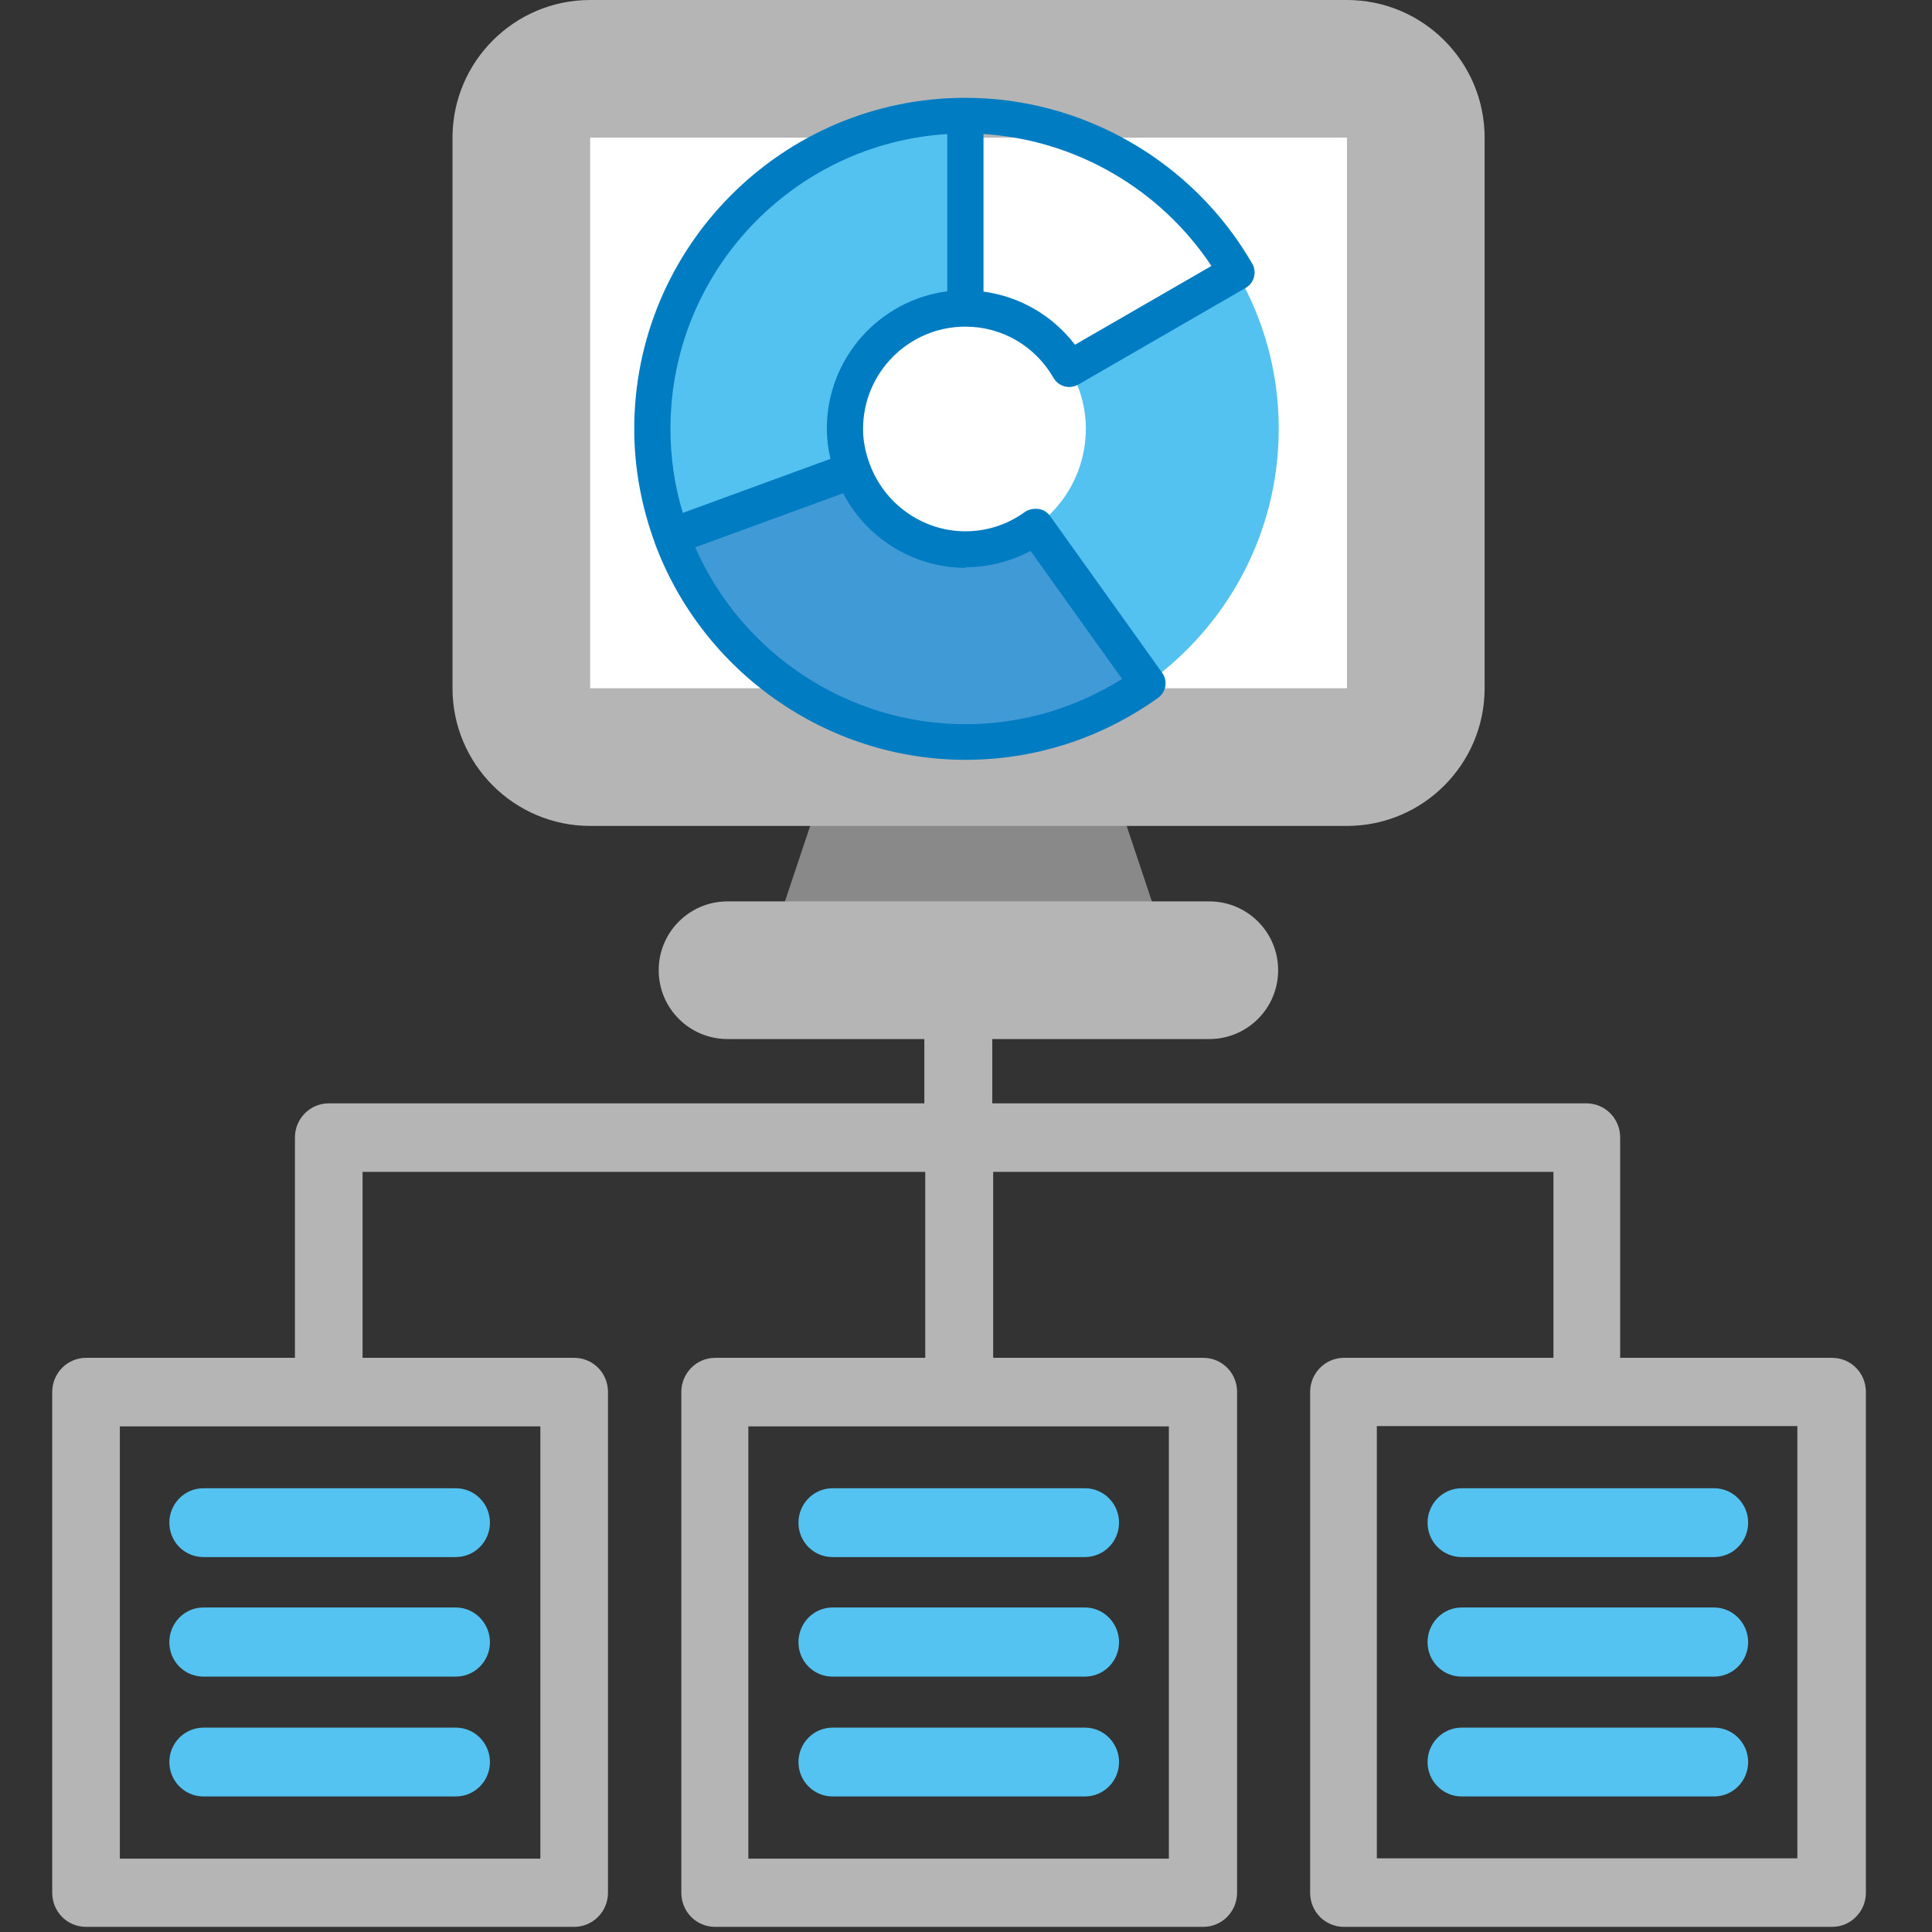 <svg viewBox="0 0 64 64" xmlns="http://www.w3.org/2000/svg" id="icons"><rect x="0" y="0" width="64" height="64" fill="#333333" stroke="none"/><defs><style>.cls-1{fill:#54c2f0;}.cls-1,.cls-2,.cls-3,.cls-4,.cls-5,.cls-6{stroke-width:0px;}.cls-2{fill:#898989;}.cls-7{fill:#54c3f1;stroke:#54c3f1;}.cls-7,.cls-8,.cls-9{stroke-miterlimit:10;}.cls-3{fill:#007cc2;}.cls-4{fill:#409ad6;}.cls-8{stroke:#b5b5b6;stroke-width:.98px;}.cls-8,.cls-6{fill:#b5b5b6;}.cls-5{fill:#fff;}.cls-9{fill:#ff625d;stroke:#898989;stroke-width:.82px;}</style></defs><path d="M60.66,45.47h-7.48v-7.79c0-.36-.28-.64-.63-.64h-20.17v-10.87h7.45c.35,0,.63-.29.63-.64v-7.53c0-.36-.28-.65-.63-.65h-16.17c-.35,0-.63.29-.63.65v7.53c0,.36.28.64.63.64h7.45v10.87H10.89c-.35,0-.63.29-.63.64v7.79H2.85c-.35,0-.63.29-.63.64v16.59c0,.36.28.64.63.64h16.17c.35,0,.63-.29.63-.64v-16.59c0-.36-.28-.64-.63-.64h-7.5v-7.14h19.62v7.14h-7.45c-.35,0-.63.29-.63.64v16.59c0,.36.28.64.63.64h16.17c.35,0,.63-.29.63-.64v-16.59c0-.36-.28-.64-.63-.64h-7.45v-7.14h19.54v7.14h-7.43c-.35,0-.63.29-.63.64v16.59c0,.36.28.64.63.64h16.17c.35,0,.63-.29.63-.64v-16.59c0-.36-.28-.64-.63-.64ZM24.31,24.87v-6.24h14.91v6.24h-14.91ZM18.39,46.76v15.3H3.48v-15.3h14.91ZM39.21,46.76v15.3h-14.91v-15.3h14.91ZM60.03,62.05h-14.91v-15.3h14.91v15.3Z" class="cls-8"></path><path d="M6.11,50.44c0,.36.28.64.63.64h8.36c.35,0,.63-.29.63-.64s-.28-.64-.63-.64H6.74c-.35,0-.63.29-.63.64Z" class="cls-7"></path><path d="M15.1,53.75H6.74c-.35,0-.63.29-.63.65s.28.64.63.64h8.36c.35,0,.63-.29.63-.64s-.28-.65-.63-.65Z" class="cls-7"></path><path d="M15.1,57.73H6.74c-.35,0-.63.29-.63.64s.28.64.63.64h8.36c.35,0,.63-.29.63-.64s-.28-.64-.63-.64Z" class="cls-7"></path><path d="M26.95,50.44c0,.36.28.64.63.64h8.36c.35,0,.63-.29.63-.64s-.28-.64-.63-.64h-8.36c-.35,0-.63.29-.63.64Z" class="cls-7"></path><path d="M35.94,53.75h-8.36c-.35,0-.63.29-.63.65s.28.64.63.64h8.36c.35,0,.63-.29.63-.64s-.28-.65-.63-.65Z" class="cls-7"></path><path d="M35.94,57.73h-8.36c-.35,0-.63.29-.63.64s.28.64.63.64h8.36c.35,0,.63-.29.63-.64s-.28-.64-.63-.64Z" class="cls-7"></path><path d="M47.79,50.44c0,.36.28.64.63.64h8.36c.35,0,.63-.29.63-.64s-.28-.64-.63-.64h-8.36c-.35,0-.63.29-.63.64Z" class="cls-7"></path><path d="M56.78,53.75h-8.36c-.35,0-.63.29-.63.65s.28.64.63.64h8.36c.35,0,.63-.29.63-.64s-.28-.65-.63-.65Z" class="cls-7"></path><path d="M56.78,57.73h-8.36c-.35,0-.63.29-.63.64s.28.64.63.64h8.36c.35,0,.63-.29.63-.64s-.28-.64-.63-.64Z" class="cls-7"></path><rect height="21.34" width="28.05" y="3.14" x="18.21" class="cls-5"></rect><polygon points="36.64 25.32 38.92 32.14 25.24 32.14 27.52 25.32 36.64 25.32" class="cls-2"></polygon><path d="M44.62,0h-25.07c-2.52,0-4.56,2.05-4.56,4.56v18.24c0,2.52,2.05,4.56,4.56,4.56h25.07c2.52,0,4.56-2.05,4.56-4.56V4.56c0-2.52-2.05-4.56-4.56-4.56ZM44.61,22.8h-25.06V4.56h25.07v18.24Z" class="cls-6"></path><path d="M40.06,34.42h-15.96c-1.26,0-2.28-1.02-2.28-2.28s1.02-2.28,2.28-2.28h15.96c1.26,0,2.28,1.02,2.28,2.28s-1.02,2.28-2.28,2.28Z" class="cls-6"></path><path d="M40.96,9.01l-5.54,3.2c.34.59.55,1.26.55,1.99,0,1.34-.66,2.52-1.67,3.24l3.71,5.19c2.63-1.88,4.35-4.95,4.35-8.43,0-1.89-.51-3.66-1.4-5.18Z" class="cls-1"></path><path d="M21.61,14.2c0,1.25.23,2.45.64,3.56l6-2.19c-.16-.43-.26-.88-.26-1.37,0-2.2,1.79-3.99,3.99-3.99V3.82c-5.73,0-10.38,4.65-10.38,10.38Z" class="cls-1"></path><path d="M31.98,24.57c2.25,0,4.33-.72,6.03-1.94l-3.71-5.19c-.65.47-1.45.75-2.32.75-1.72,0-3.17-1.1-3.73-2.62l-6,2.19c1.46,3.97,5.26,6.81,9.74,6.81Z" class="cls-9"></path><path d="M31.98,24.95c2.25,0,4.33-.72,6.03-1.94l-3.71-5.19c-.65.47-1.45.75-2.32.75-1.72,0-3.17-1.1-3.73-2.62l-6,2.19c1.46,3.97,5.26,6.81,9.74,6.81Z" class="cls-4"></path><path d="M21.68,17.96c1.58,4.31,5.72,7.21,10.3,7.21,2.3,0,4.5-.71,6.38-2.05.27-.19.33-.57.14-.83l-3.71-5.19c-.09-.13-.23-.22-.39-.24-.15-.02-.32.01-.45.1-.58.42-1.26.64-1.97.64-1.41,0-2.68-.9-3.17-2.23-.15-.4-.22-.78-.22-1.16,0-1.87,1.52-3.39,3.39-3.39,1.21,0,2.31.64,2.92,1.7.11.19.31.3.52.3.1,0,.2-.03.3-.08l5.54-3.2c.14-.08.24-.21.28-.36.04-.15.02-.32-.06-.45-1.96-3.39-5.6-5.49-9.5-5.49-6.05,0-10.97,4.92-10.97,10.97,0,1.27.23,2.54.68,3.77ZM32.58,4.44c3.04.19,5.85,1.81,7.55,4.37l-4.52,2.61c-.74-.97-1.83-1.6-3.03-1.76v-5.21ZM31.98,18.79c.76,0,1.49-.19,2.16-.54l3.03,4.24c-1.56.98-3.34,1.5-5.19,1.5-3.88,0-7.4-2.33-8.95-5.86l4.9-1.79c.78,1.5,2.35,2.47,4.05,2.47ZM31.38,4.44v5.21c-2.25.29-3.99,2.22-3.99,4.55,0,.33.04.66.12,1l-4.89,1.79c-.28-.92-.41-1.85-.41-2.79,0-5.19,4.07-9.45,9.18-9.76Z" class="cls-3"></path></svg>